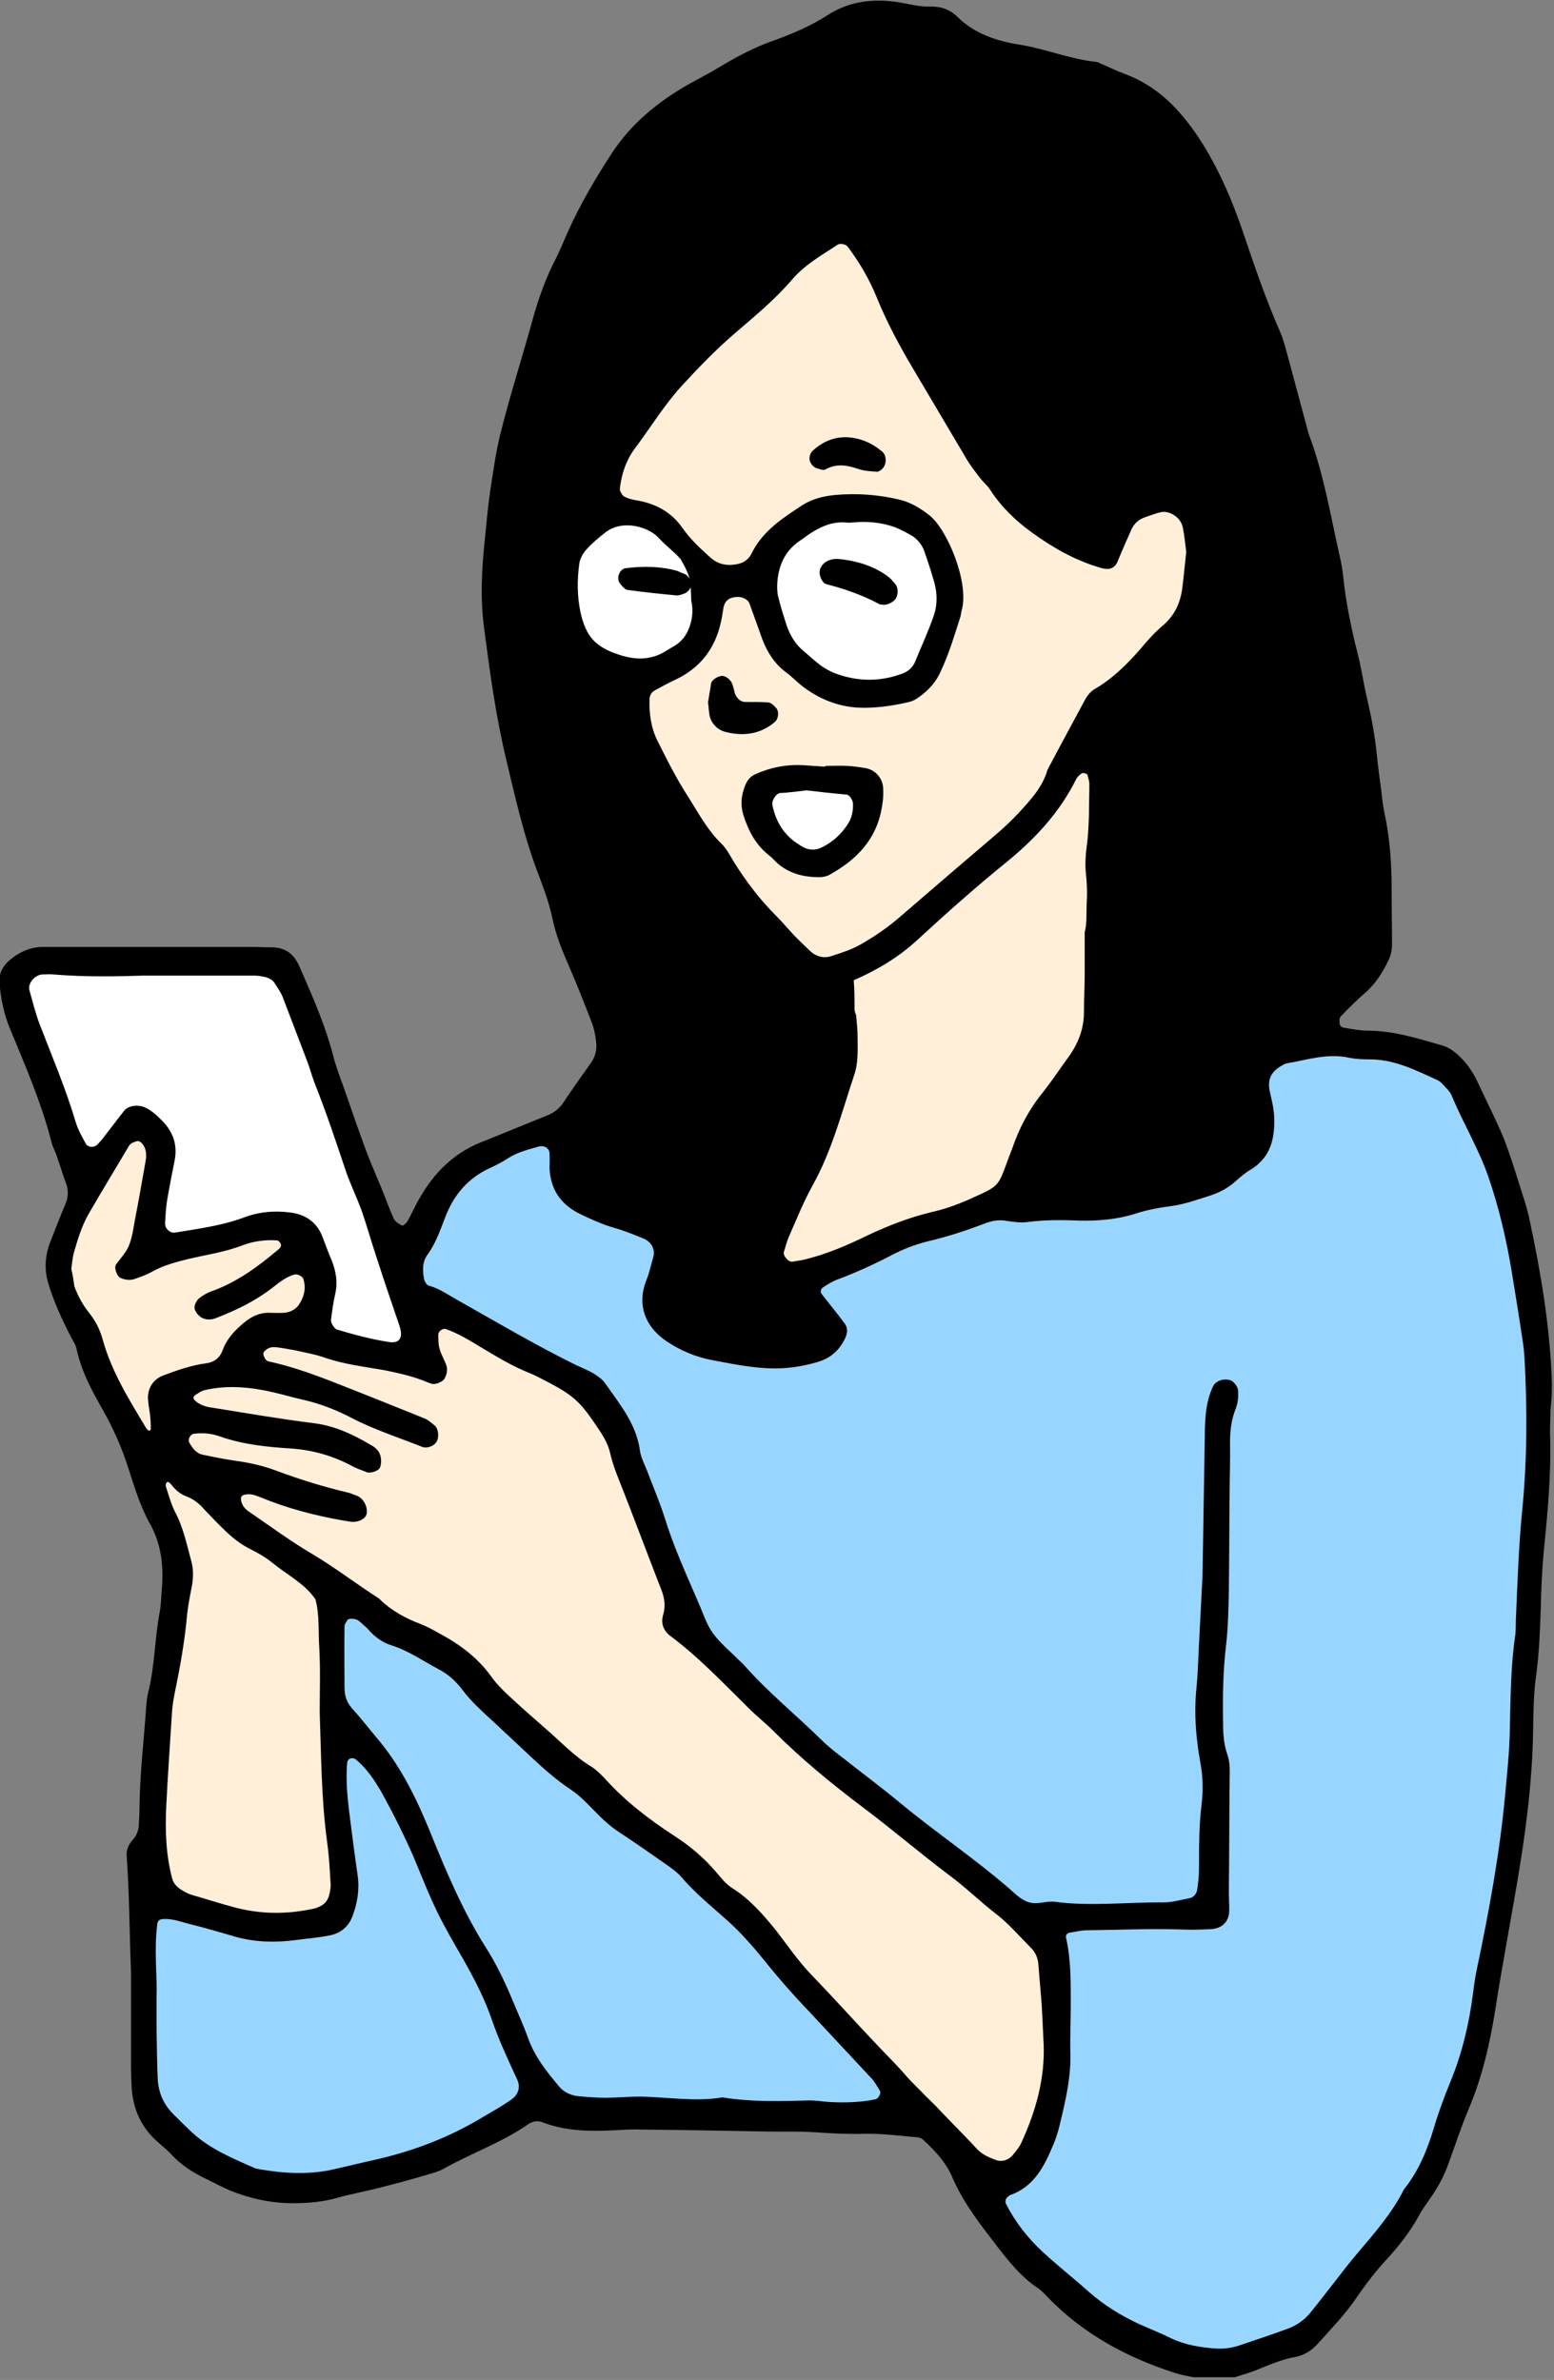 <?xml version="1.0" encoding="utf-8"?>
<!-- Generator: Adobe Illustrator 25.3.1, SVG Export Plug-In . SVG Version: 6.00 Build 0)  -->
<svg version="1.1" id="レイヤー_1" xmlns="http://www.w3.org/2000/svg" xmlns:xlink="http://www.w3.org/1999/xlink" x="0px"
	 y="0px" viewBox="0 0 401 614" style="enable-background:new 0 0 401 614;" xml:space="preserve">
<rect x="0" y="0" width="401" height="614" fill="#808080" stroke="none"/>
<style type="text/css">
	.st0{clip-path:url(#SVGID_2_);}
	.st1{clip-path:url(#SVGID_2_);fill:#FFEFD9;}
	.st2{clip-path:url(#SVGID_2_);fill:#99D6FF;}
	.st3{clip-path:url(#SVGID_2_);fill:#FFFFFF;}
</style>
<g>
	<defs>
		<rect id="SVGID_1_" width="400.5" height="613.3"/>
	</defs>
	<clipPath id="SVGID_2_">
		<use xlink:href="#SVGID_1_"  style="overflow:visible;"/>
	</clipPath>
	<path class="st0" d="M400.4,355c-0.6-13.4-2.8-26.7-5.6-39.8c-0.5-2.6-1.3-5.1-2.1-7.6c-1.5-4.7-2.9-9.4-4.7-14
		c-2-4.8-4.4-9.5-6.6-14.2c-1.1-2.4-2.5-4.6-4.4-6.5c-1.4-1.4-3-2.7-4.9-3.2c-6.3-1.8-12.5-3.8-19.2-3.8c-1.9,0-3.9-0.4-5.8-0.7
		c-0.8-0.1-1.3-0.4-1.4-1.1c-0.1-0.6-0.1-1.4,0.2-1.8c2-2.1,4.1-4.2,6.3-6.1c2.8-2.4,4.7-5.5,6.2-8.7c0.5-1.1,0.8-2.5,0.8-3.8
		c0-4.9-0.1-9.8-0.1-14.7c0-6.6-0.5-13.1-1.9-19.5c-0.4-1.9-0.6-3.9-0.8-5.8c-0.4-2.9-0.8-5.8-1.1-8.8c-0.5-5.2-1.5-10.3-2.7-15.4
		c-0.8-3.5-1.3-7.1-2.2-10.6c-1.7-6.7-3.1-13.4-3.8-20.2c-0.2-1.6-0.4-3.2-0.8-4.8c-2.4-10.5-4.1-21.2-7.9-31.4
		c-0.1-0.3-0.2-0.6-0.3-0.9c-1.7-6.3-3.4-12.7-5.1-19c-0.7-2.5-1.3-5.1-2.4-7.5c-3.4-7.8-6.2-15.9-8.9-23.9c-3-9-6.7-17.8-11.9-25.7
		c-4.8-7.2-10.6-13.3-19-16.4c-2.4-0.9-4.8-2.1-7.2-3.1c-6.9-0.7-13.3-3.4-20.1-4.5c-5.8-0.9-11.5-2.8-15.9-7.1
		c-2-2-4.4-2.8-7.1-2.7c-3,0.1-5.8-0.8-8.7-1.2c-6.3-0.9-12.4-0.1-17.9,3.5c-4.2,2.7-8.7,4.6-13.3,6.3c-5,1.7-9.6,4.1-14.1,6.8
		c-2.8,1.7-5.7,3.2-8.6,4.8c-7.8,4.5-14.6,10.1-19.5,17.6c-4.3,6.6-8.3,13.4-11.5,20.6c-0.9,2.1-1.8,4.2-2.8,6.3
		c-2.6,4.9-4.5,10.2-6,15.5c-2.7,9.8-5.8,19.5-8.3,29.3c-1.3,5-2,10.3-2.8,15.4c-0.6,4.2-1,8.5-1.4,12.7c-0.8,7.5-1.2,15-0.2,22.6
		c1.5,11.4,3,22.7,5.7,33.9c2.4,10.2,4.7,20.4,8.5,30.2c1.4,3.7,2.7,7.3,3.5,11.2c0.9,4.2,2.5,8.1,4.2,12c2.1,4.8,4,9.7,5.9,14.6
		c0.6,1.5,0.9,3.1,1.1,4.8c0.3,2-0.1,3.9-1.3,5.6c-2.5,3.5-4.9,6.9-7.3,10.5c-1,1.4-2.2,2.3-3.8,3c-5.8,2.3-11.5,4.7-17.3,7
		c-7,2.8-12,7.8-15.7,14.2c-1.2,2-2.1,4.1-3.2,6.1c-0.3,0.5-1.2,1.3-1.4,1.2c-0.8-0.4-1.8-1-2.2-1.8c-1.2-2.7-2.2-5.5-3.3-8.2
		c-1.5-3.6-3.1-7.2-4.4-10.9c-1.7-4.6-3.3-9.3-4.9-13.9c-1.1-3.1-2.3-6.1-3.1-9.3c-1.9-7.3-4.9-14.2-7.9-21.1
		c-0.3-0.6-0.5-1.2-0.8-1.8c-1.3-3-3.5-4.7-6.8-4.8c-2,0-3.9-0.1-5.9-0.1c-14.4,0-28.8,0-43.2,0c-3.3,0-6.5,0-9.8,0
		c-3.4-0.1-6.4,1.2-9,3.4c-1.9,1.6-2.9,3.7-2.6,6.1c0.3,3.9,1.1,7.7,2.6,11.4c4,9.7,8.2,19.3,10.8,29.5c0.3,1.3,1,2.4,1.4,3.7
		c0.8,2.2,1.4,4.4,2.2,6.5c0.8,1.9,0.8,3.8,0,5.7c-1.4,3.3-2.7,6.7-4,10c-1.3,3.5-1.5,7-0.4,10.6c1.4,4.7,3.5,9.2,5.7,13.5
		c0.6,1.2,1.4,2.3,1.6,3.5c1.2,5.5,3.8,10.4,6.6,15.3c2.8,4.9,5,9.9,6.7,15.2c1.6,5,3.1,10,5.7,14.6c2.8,5.1,3.4,10.5,3,16.2
		c-0.2,2-0.2,4-0.5,5.9c-1.4,7.1-1.3,14.4-3.1,21.4c-0.3,1.3-0.4,2.6-0.5,3.9c-0.6,8.5-1.6,17-1.7,25.5c0,1.6-0.1,3.3-0.2,4.9
		c-0.1,1.3-0.6,2.5-1.5,3.5c-1.1,1.2-1.8,2.7-1.6,4.4c0.7,9.8,0.7,19.6,1.1,29.4c0,8.2,0,16.4,0,24.6c0,2,0.1,3.9,0.2,5.9
		c0.4,5.5,2.6,10.1,6.7,13.7c1.2,1.1,2.5,2.1,3.6,3.3c2.5,2.7,5.5,4.6,8.8,6.2c2.1,1,4.1,2.1,6.2,3c5.2,2.1,10.6,3.3,16.2,3.3
		c3.9,0,7.8-0.3,11.6-1.4c3.5-1,7-1.6,10.5-2.5c4.8-1.2,9.5-2.5,14.2-3.9c0.9-0.3,1.9-0.6,2.7-1.1c7.1-4,14.9-6.7,21.7-11.4
		c1.1-0.8,2.5-1.1,3.7-0.6c6,2.3,12.1,2.4,18.4,2.1c2.3-0.1,4.6-0.3,6.9-0.2c10.8,0.1,21.6,0.3,32.4,0.5c4.2,0.1,8.5-0.1,12.7,0.2
		c4.2,0.3,8.5,0.5,12.7,0.4c4.6-0.1,9.1,0.5,13.7,0.9c0.6,0,1.3,0.4,1.7,0.8c2.9,2.7,5.6,5.6,7.2,9.2c3,7.1,7.7,12.9,12.3,18.9
		c2.8,3.6,5.7,7.1,9.6,9.8c1.1,0.7,2,1.6,2.9,2.6c9.1,9.4,20.2,15.4,32.5,19.4c2.8,0.9,5.7,1.3,8.6,1.8c2.3,0.4,4.6,0.2,6.8-0.5
		c2.2-0.7,4.4-1.3,6.5-2.2c3-1.2,6-2.5,9.3-3.1c2.3-0.4,4.3-1.6,5.9-3.4c3.5-3.9,7.2-7.7,10.1-12c2.4-3.5,5-6.9,7.9-10
		c3.1-3.4,5.9-7,8.1-11c0.9-1.7,2.1-3.3,3.2-4.9c1.9-2.7,3.4-5.6,4.5-8.7c1.7-4.6,3.2-9.3,5.1-13.8c3.5-8.2,5.5-16.8,6.9-25.5
		c1.9-12.3,4.3-24.5,6.3-36.8c1.9-11.7,3.3-23.3,3.5-35.1c0.1-4.9,0.1-9.9,0.8-14.7c0.8-5.9,1-11.7,1.2-17.6
		c0.1-4.6,0.3-9.2,0.7-13.7c1-10.1,2-20.2,1.7-30.4c-0.1-2.3,0.1-4.6,0.1-6.9C400.5,360.2,400.5,357.6,400.4,355"/>
	<path class="st1" d="M261.2,296.3c-0.2,0.6-0.5,1.2-0.7,1.8c-3.2,8.6-2.3,7.6-10.8,11.5c-3,1.3-6.1,2.4-9.3,3.1
		c-5.8,1.4-11.2,3.5-16.5,6c-5.3,2.6-10.7,4.9-16.5,6.3c-0.9,0.2-1.9,0.3-2.9,0.5c-1,0.2-2.6-1.6-2.2-2.6c0.4-1.2,0.7-2.5,1.2-3.7
		c2-4.5,3.8-9.1,6.2-13.4c5-9,7.5-18.8,10.7-28.4c1.1-3.1,0.9-6.5,0.9-9.7c0-2-0.2-3.9-0.4-5.9c-0.3-0.5-0.4-1.1-0.4-1.7
		c0-2.4,0-4.8-0.2-7.2c5.9-2.6,11.4-5.8,16.3-10.3c7.5-6.9,15-13.6,22.9-20c7.4-6,13.9-12.9,18.2-21.6c0.3-0.6,0.8-1,1.3-1.4
		c0.2-0.2,0.6-0.2,0.9-0.1c0.3,0.1,0.7,0.2,0.7,0.4c0.2,0.8,0.5,1.6,0.5,2.4c0,2.7-0.1,5.3-0.1,8c-0.1,2.7-0.2,5.4-0.6,8.2
		c-0.3,2.2-0.4,4.6-0.2,6.8c0.2,1.7,0.3,3.5,0.3,5.2c0,1.1-0.1,2.1-0.1,3.2c-0.1,2,0.1,4.7-0.5,6.8c0,3.6,0,7.3,0,10.9
		c0,3.3-0.2,6.5-0.2,9.8c0,4.4-1.6,8.3-4.2,11.8c-2.1,2.9-4.1,5.9-6.3,8.7C265.6,286.1,263,291,261.2,296.3"/>
	<path class="st0" d="M336.1,260.4c-4.2,3.6-8.4,7.2-13.4,9.8c-1.1,0.6-2.1,1.6-3,2.5c-1.4,1.5-2.2,3.2-1.7,5.4
		c0.8,3.2,1.6,6.4,2.3,9.6c0.5,2.4-0.2,4.6-1.7,6.4c-3,3.6-6.7,6.2-11.1,7.8c-2.5,0.9-5,1.7-7.5,2.2c-4.2,0.8-8.4,1.5-12.5,2.3
		c-5.8,1.1-11.7,0.8-17.6,0c-0.9-0.1-2.4-1.9-2.3-2.8c0-0.7,0-1.3,0.1-1.9c1-5.2,3.1-10,6.3-14.2c2.2-2.9,4.1-5.9,6.7-8.4
		c3.6-3.5,5.5-8.1,6.1-13.1c0.3-2.9,0.4-5.9,0.5-8.8c0.1-7.5,0.2-15.1,0.3-22.6c0.2-9.5,0.4-19,0.7-28.5c0-1.2,0.2-2.5,0.3-3.7
		c-0.1-0.1-0.1-0.1-0.2-0.2c0.2-3.4,0.3-6.9,0.5-10.3c0.1-2.3,0.5-4.6,0.9-6.8c0.3-1.6,1-3.1,2.1-4.4c0.6-0.7,1.3-1.5,1.9-2.2
		c4.2-4.6,8.4-9.1,12.7-13.7c2.3-2.4,3.7-5.2,4.6-8.5c1-3.9,1.1-7.8,1.6-11.6c0.7-4.4-0.3-8.5-1.4-12.6c-1.1-4.1-5.3-7.2-9.7-6.8
		c-6.6,0.6-13.1,1.8-16.2,8.9c-0.3,0.6-0.7,1.1-1.1,1.6c-1,1.5-2.7,2.2-4.2,1.6c-1.8-0.7-3.7-1.3-5.3-2.4c-3.2-2.2-6.4-4.6-9.4-7.1
		c-1.5-1.2-2.9-2.7-3.9-4.3c-2.3-3.6-5.5-6.5-7.6-10.2c-2.3-4-5-7.7-7.4-11.6c-2.2-3.6-4-7.5-6.3-11.1c-3.4-5.6-6.3-11.5-8.8-17.5
		c-2-4.8-4.6-9.4-7.1-14c-0.6-1.1-1.4-2.2-2.2-3.2c-1.2-1.6-3.5-2.2-5.3-1.3c-5,2.5-9.2,6.2-13.5,9.7c-0.5,0.4-1,0.9-1.3,1.4
		c-4.2,5.9-10,10.3-15.5,14.9c-8.5,7.2-16.3,15.1-22.7,24.3c-0.9,1.3-1.8,2.7-3,3.9c-2.3,2.4-3.9,5.3-4.8,8.5
		c-1.2,4.4-3.8,8.4-4.5,13c-0.1,0.9-0.9,1.8-1.5,2.5c-0.9,1-1.8,1.9-2.9,2.7c-2.6,2.1-4.2,4.9-5.1,8.2c-0.7,2.6-1,5.1-0.8,8.4
		c-0.4,4.1,1.4,8.3,2.7,12.7c1,3.7,3.3,6.3,6.5,8.2c2.2,1.3,4.6,2.6,6.8,3.9c1.1,0.7,1.9,1.8,2.2,3.1c0.5,2.2,0.9,4.5,1.2,6.8
		c0.4,3.6,1.4,7.1,3.2,10.3c3.3,6,6.5,12.1,10.7,17.6c5,6.5,9.5,13.3,14.3,19.9c0.9,1.3,2,2.6,3.1,3.8c3.6,3.8,7.1,7.7,10.8,11.4
		c1.4,1.4,2.8,2.7,4.4,3.9c1.5,1.1,3.2,1.6,5,1.6c0,0.2,0.1,0.3,0.1,0.5c0.2,1,0.5,2,0.7,3.1c0.4,0.6,0.7,1.2,0.8,1.9
		c1.6,6.2,1.5,12.3-0.6,18.4c-4.2,12.1-8.8,24-15.3,35c-2.4,4.1-3.3,8.5-3.7,13.1c-0.1,1.3,0.4,2.6,1.4,3.6c1.2,1.1,2.4,2.2,3.7,3.2
		c2.8,2.3,5.6,4.5,8.3,6.9c2,1.8,1.4,3.3-1.2,4.3c-0.9,0.4-1.9,0.7-2.8,0.8c-1.6,0.2-3.3,0.3-4.9,0.2c-6.2-0.5-12.3-1.6-18.1-4
		c-1.5-0.6-2.8-1.6-4.1-2.6c-2-1.5-2.6-3.8-2.3-6.1c0.1-1.3,0.5-2.6,1-3.8c0.9-2.5,1.9-4.9,2.9-7.3c1-2.7,0.1-5.2-2.6-6.5
		c-2.3-1.2-4.7-2.2-7.1-3.3c-3.9-1.7-7.9-3.3-11.8-4.9c-0.9-0.4-1.9-0.7-2.7-1.2c-2.1-1.3-3.4-3-3.5-5.6c-0.2-7.1,1.8-13.6,6.2-19.2
		c1.2-1.6,2.6-2.9,3.7-4.5c2.2-3.1,3-6.6,1.7-10.3c-1.8-4.9-3.5-9.9-5.8-14.6c-2.8-6-4.9-12.1-7-18.3c-0.6-1.9-1.1-3.8-1.8-5.6
		c-3.5-10.2-6.3-20.6-8.8-31.1c-1.5-6.1-2.1-12.2-3.4-18.3c-1.7-8-2.2-16.2-3-24.4c-0.2-2.3-0.3-4.6-0.1-6.9
		c0.8-8.5,1.7-16.9,2.5-25.4c0.5-4.9,1.7-9.7,3-14.4c2.4-8.5,5-16.9,7.6-25.4c1.1-3.8,2.5-7.4,4.4-10.9c1.3-2.3,2.2-4.7,3.4-7.1
		c1.3-2.6,2.7-5.2,4.1-7.8c1.4-2.6,2.9-5.1,4.4-7.6c1.6-2.5,3.2-4.9,4.9-7.3c4-5.8,9.9-9.4,15.6-13.3c0.5-0.4,1.2-0.5,1.7-0.9
		c8-5.3,16.7-9,25.4-12.8c2.4-1,5.1-1.8,7.1-3.3c4-3,8.5-3.1,13-3.5c1-0.1,2,0.1,2.9,0.2c7.5,0.7,7.7,0.7,13.5,4.9
		c0.8,0.6,1.6,1.2,2.3,1.8c1.8,1.5,3.9,2.5,6.2,2.8c8.1,1.3,15.8,4.3,23.9,5.3c1.9,0.3,3.8,1,5.6,1.7c1.2,0.4,2.3,1.2,3.5,1.7
		c7.4,2.8,12.5,8.2,16.8,14.5c4.5,6.6,6.4,10.4,10,20.2c3.6,9.8,7.1,19.7,10.6,29.6c1.2,3.4,2.2,6.9,2.8,10.4
		c0.4,2.3,0.9,4.5,1.6,6.7c2,6.6,4.1,13.1,6.1,19.7c0.8,2.5,1.4,5,1.9,7.6c1.3,6.8,2.4,13.5,3.6,20.3c0.4,2.3,0.9,4.5,1.4,6.7
		c1.4,6,3,12.1,4.4,18.1c2.1,9.5,3.3,17.8,4.3,29.1c0.1,1.3,0.2,2.6,0.5,3.9c1.4,6.1,1.6,12.3,1.2,19.1c0,2.1-0.1,4.7,0,7.4
		c0.1,3.5-1.2,6.4-3.4,8.9C345,252.7,340.5,256.5,336.1,260.4"/>
	<path class="st2" d="M310.3,406.5c-0.3,5.9-0.6,11.8-0.9,17.6c-0.2,3.9-0.3,7.9-0.7,11.8c-0.6,6.2-0.1,12.4,1,18.6
		c0.7,3.6,0.8,7.1,0.4,10.7c-0.7,5.5-0.7,11.1-0.7,16.7c0,2-0.2,3.9-0.5,5.8c-0.2,0.9-0.9,1.8-1.9,2c-2.2,0.4-4.5,1.1-6.7,1.1
		c-9.5-0.1-19,1.1-28.4-0.2c-0.3,0-0.7,0-1,0c-1.6,0.1-3.3,0.6-4.8,0.3c-2.3-0.4-4-2.2-5.7-3.7c-8.9-7.7-18.7-14.3-27.8-21.8
		c-4.8-4-9.8-7.7-14.6-11.5c-2.1-1.6-4.2-3.2-6-5c-6.5-6.4-13.7-12.2-19.8-19.1c-0.4-0.5-0.9-0.9-1.4-1.4c-2.3-2.3-4.9-4.4-6.8-7
		c-1.7-2.3-2.6-5.3-3.8-8c-3.1-7.2-6.4-14.4-8.7-21.9c-1.3-4.1-3-8-4.5-12c-0.7-1.8-1.7-3.6-1.9-5.5c-1-6.8-5.3-11.9-9-17.2
		c-0.7-1-1.9-1.8-3-2.5c-1.4-0.8-2.9-1.4-4.4-2.1c-10.6-5.2-20.7-11.2-31-17c-2.3-1.3-4.4-2.8-7-3.5c-0.5-0.1-1-0.9-1.2-1.4
		c-0.5-2.3-0.6-4.7,0.8-6.6c2.2-3,3.3-6.4,4.6-9.7c2.2-5.8,5.9-10.1,11.6-12.7c1.5-0.7,2.9-1.4,4.3-2.3c2.5-1.7,5.4-2.4,8.2-3.2
		c1.4-0.4,2.8,0.4,2.8,1.8c0.1,1.3,0,2.6,0,3.9c0.3,5.4,2.9,9.2,7.7,11.6c2.9,1.4,5.9,2.8,9.1,3.7c2.5,0.7,4.9,1.7,7.4,2.7
		c2,0.8,3.1,2.7,2.6,4.7c-0.4,1.6-0.9,3.2-1.3,4.7c-0.3,0.9-0.7,1.8-1,2.8c-1.8,6.2,1,11.2,5.8,14.4c3.6,2.4,7.5,4,11.7,4.8
		c4.8,0.9,9.6,1.9,14.5,2.1c4.3,0.2,8.5-0.4,12.6-1.6c3.4-1,5.7-3,7.2-6.2c0.6-1.3,0.7-2.6-0.1-3.7c-1.9-2.6-4-5.1-6-7.7
		c-0.4-0.5-0.2-1.3,0.4-1.7c1.1-0.7,2.2-1.4,3.4-1.9c4.9-1.8,9.7-4,14.3-6.4c2.9-1.5,5.9-2.7,9.1-3.5c5.1-1.2,10.1-2.8,15-4.7
		c1.9-0.7,3.7-1,5.7-0.6c1.6,0.2,3.3,0.5,4.9,0.3c4.6-0.6,9.1-0.6,13.7-0.4c4.9,0.1,9.8-0.3,14.5-1.8c3.1-1,6.4-1.6,9.6-2
		c3.3-0.5,6.3-1.6,9.5-2.6c2.5-0.8,4.8-2,6.8-3.8c1.2-1.1,2.5-2.2,3.9-3c5.2-3.2,6.2-8.2,6-13.6c-0.1-2.3-0.7-4.5-1.2-6.8
		c-0.7-3.8,1.3-5.5,4.1-6.9c5.4-0.9,10.8-2.8,16.5-1.5c1.6,0.3,3.3,0.4,4.9,0.4c6.5-0.1,12,2.7,17.7,5.3c0.9,0.4,1.6,1.2,2.2,1.9
		c0.7,0.7,1.4,1.5,1.7,2.4c2.9,6.9,6.8,13.4,9.3,20.5c2.8,8.1,4.7,16.3,6.1,24.7c1,6.1,2,12.3,2.9,18.4c0.2,1.3,0.3,2.6,0.4,3.9
		c0.7,13.1,0.7,26.2-0.6,39.2c-0.9,9.1-1.2,18.3-1.6,27.4c-0.1,1.6,0,3.3-0.2,4.9c-1.2,8.1-1.2,16.3-1.4,24.5
		c-0.1,5.6-0.7,11.1-1.2,16.6c-1.4,15-4.1,29.8-7.2,44.5c-0.5,2.2-0.8,4.5-1.1,6.8c-1,7.8-2.8,15.4-5.8,22.7
		c-1.6,3.9-3.1,7.9-4.3,12c-1.7,5.6-3.9,11.1-7.7,15.8c-3.1,6.2-7.7,11.4-12.1,16.6c-1.9,2.2-3.7,4.6-5.5,6.9
		c-2.2,2.8-4.4,5.7-6.7,8.5c-1.5,1.8-3.4,3.1-5.5,3.9c-4.3,1.6-8.6,3-13,4.5c-1.9,0.6-3.8,0.8-5.8,0.7c-3.9-0.3-7.8-0.9-11.4-2.6
		c-2.6-1.3-5.4-2.4-8.1-3.6c-4.8-2.2-9.2-4.9-13.2-8.4c-3.9-3.5-8-6.7-11.9-10.3c-3.9-3.6-7.1-7.7-9.5-12.4
		c-0.3-0.7-0.1-1.3,0.3-1.7c0.2-0.2,0.5-0.5,0.8-0.6c6.2-2.2,8.8-7.5,11.1-13c0.9-2.1,1.5-4.3,2-6.6c1.4-5.7,2.6-11.5,2.4-17.4
		c-0.1-3.9,0.1-7.9,0.1-11.8c0-5.9,0.1-11.8-1.2-17.5c-0.2-0.8,0.3-1.3,1-1.4c1.3-0.2,2.5-0.5,3.8-0.6c8.5-0.1,17-0.5,25.5-0.2
		c2.3,0.1,4.6,0,6.9-0.1c3.1-0.1,4.9-2,4.9-4.9c0-1.6-0.1-3.3-0.1-4.9c0.1-9.5,0.1-19,0.2-28.5c0-2.3,0.2-4.6-0.6-6.8
		c-1-2.8-1.1-5.8-1.1-8.7c-0.1-6.5,0-13.1,0.8-19.6c0.5-4.5,0.6-9.1,0.7-13.7c0.1-8.5,0.1-17,0.2-25.5c0-4.3,0.2-8.5,0.1-12.8
		c0-3,0.3-5.9,1.4-8.7c0.6-1.5,0.8-3.1,0.7-4.8c-0.1-1.1-1.2-2.6-2.3-2.8c-1.8-0.4-3.6,0.4-4.2,1.7c-1,2.1-1.5,4.3-1.8,6.6
		c-0.2,2-0.3,3.9-0.3,5.9c-0.2,12.1-0.4,24.2-0.6,36.3C310.2,406.5,310.3,406.5,310.3,406.5"/>
	<path class="st1" d="M269.1,523.2c0.1,1.3,0.1,2.6,0.2,3.9c0.4,9.1-2,17.5-5.7,25.6c-0.5,1.2-1.4,2.2-2.2,3.2
		c-1.1,1.4-2.8,1.9-4.3,1.4c-1.9-0.7-3.6-1.4-5-2.9c-2.4-2.6-5-5.2-7.5-7.8c-1.8-1.9-3.6-3.8-5.5-5.6c-2-2.1-4.2-4.1-6.1-6.4
		c-2.4-2.7-5-5.2-7.4-7.8c-5.4-5.7-10.6-11.5-16.1-17.2c-3.4-3.5-6.2-7.6-9.2-11.5c-3.3-4.1-6.7-8-11.2-10.9c-1.7-1-2.9-2.6-4.2-4.1
		c-3.2-3.8-6.9-6.9-11.1-9.6c-6.3-4.1-12.3-8.7-17.4-14.3c-1.1-1.2-2.3-2.4-3.6-3.3c-4.6-2.7-8.1-6.6-12.1-10
		c-3.2-2.8-6.4-5.6-9.5-8.5c-1.7-1.6-3.3-3.2-4.6-5.1c-3.6-4.9-8.3-8.3-13.6-11.1c-1.4-0.8-2.9-1.6-4.4-2.2c-4-1.5-7.7-3.5-10.8-6.6
		c-5.8-3.7-11.2-7.9-17.1-11.4c-5.6-3.3-10.9-7.2-16.3-10.9c-1.1-0.7-2-1.7-2.2-3.1c-0.1-0.8,0.1-1.2,1-1.4c1.3-0.3,2.6,0.1,3.8,0.6
		c7,2.9,14.2,4.8,21.7,6.1c0.6,0.1,1.3,0.2,1.9,0.3c1.8,0.2,3.7-0.7,4-2c0.4-1.7-0.8-4.1-2.5-4.7c-0.6-0.2-1.2-0.5-1.8-0.7
		c-6.4-1.5-12.6-3.4-18.8-5.7c-3.4-1.3-6.9-2.1-10.5-2.6c-2.9-0.4-5.8-1-8.7-1.6c-1.8-0.4-2.7-1.8-3.5-3.2c-0.4-0.8,0.4-2.1,1.2-2.2
		c2.3-0.3,4.6-0.1,6.8,0.7c6,2.1,12.1,2.7,18.3,3.1c5.7,0.4,10.9,1.9,15.9,4.6c1.1,0.6,2.4,1,3.6,1.5c0.9,0.4,3.2-0.3,3.5-1.3
		c0.3-0.9,0.3-1.9,0.1-2.8c-0.3-1.3-1.3-2.3-2.5-2.9c-4.5-2.7-9.2-4.9-14.5-5.6c-8.8-1.1-17.5-2.6-26.2-4c-1.6-0.2-3.2-0.6-4.5-1.7
		c-0.7-0.6-0.8-1.1-0.1-1.6c0.8-0.5,1.6-1.1,2.6-1.3c4.9-1.1,9.8-0.9,14.6,0c3.5,0.6,7,1.7,10.5,2.5c4.5,1,8.8,2.7,12.8,4.8
		c5.8,3,12.1,5,18.1,7.4c1.1,0.4,2.7-0.1,3.5-1.1c0.9-1.2,0.7-3.6-0.4-4.5c-0.8-0.6-1.5-1.3-2.4-1.7c-8.2-3.3-16.4-6.6-24.6-9.8
		c-5.2-2-10.4-3.8-15.9-5c-0.7-0.1-1.6-1.9-1.1-2.4c0.4-0.5,0.9-0.9,1.5-1.1c0.6-0.2,1.3-0.2,1.9-0.1c1.6,0.2,3.2,0.5,4.8,0.8
		c2.6,0.6,5.1,1,7.6,1.9c5,1.7,10.2,2.3,15.3,3.2c3.9,0.8,7.6,1.6,11.3,3.2c0.3,0.1,0.6,0.2,0.9,0.3c0.9,0.3,3-0.5,3.4-1.5
		c0.4-0.8,0.7-1.9,0.5-2.8c-0.4-1.6-1.4-3-1.8-4.5c-0.4-1.2-0.4-2.6-0.4-3.9c0-0.9,1.2-1.7,2-1.4c3.1,1.1,5.9,2.8,8.7,4.5
		c4.2,2.5,8.4,5.1,13,6.9c1.2,0.5,2.4,1.1,3.5,1.7c7.8,4,9.4,5.5,14.3,12.9c1.3,1.9,2.4,3.9,2.9,6.2c0.8,3.5,2.3,6.8,3.6,10.2
		c3.2,8.2,6.3,16.5,9.5,24.7c0.9,2.2,1.2,4.4,0.5,6.7c-0.6,2.1,0.1,4,1.8,5.3c7.4,5.5,13.7,12.2,20.2,18.6c2.1,2.1,4.4,3.9,6.5,6
		c7.2,7.2,15,13.6,23.1,19.7c7.6,5.7,14.8,11.9,22.4,17.6c4.2,3.1,7.9,6.8,12.1,10c3.3,2.6,6.1,5.9,9.1,8.9c0.9,1,1.4,2.2,1.6,3.5
		c0.3,3.6,0.6,7.2,0.9,10.8c0.1,2,0.2,3.9,0.3,5.9C269,523.2,269.1,523.2,269.1,523.2"/>
	<path class="st2" d="M186.4,541.1c-7,1.2-14.2-0.1-21.4-0.2c-2.9,0-5.9,0.3-8.8,0.3c-2.3,0-4.6-0.2-6.9-0.4c-2-0.2-3.8-1-5.1-2.6
		c-3.2-3.8-6.2-7.6-7.9-12.3c-1.2-3.4-2.7-6.6-4.1-10c-1.9-4.5-4-9-6.6-13.1c-6.2-9.7-10.6-20.3-14.9-30.9
		c-3.5-8.5-7.6-16.7-13.6-23.7c-2.1-2.5-4.1-5.1-6.3-7.5c-1.4-1.6-1.9-3.3-1.9-5.4c0-5.2-0.1-10.5,0-15.7c0-0.6,0.5-1.2,0.8-1.7
		c0.3-0.5,2.2-0.3,2.8,0.2c0.5,0.4,1,0.8,1.5,1.3c0.5,0.4,1,0.9,1.4,1.4c1.6,1.7,3.4,3,5.7,3.7c4.4,1.4,8.2,4.1,12.2,6.2
		c2.3,1.2,4.3,3,5.9,5.1c2.6,3.5,5.8,6.2,8.9,9.1c3.1,2.9,6.2,5.8,9.3,8.7c3.1,2.9,6.3,5.7,9.9,8.1c2.7,1.8,4.9,4.3,7.2,6.6
		c1.6,1.6,3.3,3.1,5.3,4.4c4.1,2.7,8.1,5.5,12.1,8.3c1.3,0.9,2.7,1.9,3.8,3.1c3.8,4.5,8.5,8.2,12.8,12.1c3.1,2.9,5.9,6.1,8.6,9.4
		c3.9,4.9,8,9.5,12.3,14c5.1,5.5,10.3,11,15.4,16.5c0.9,0.9,1.5,2.1,2.2,3.2c0.5,0.7-0.3,2.1-1.1,2.3c-3.9,0.8-7.8,0.9-11.7,0.7
		c-2-0.1-3.9-0.5-5.9-0.4C201,542.1,193.8,542.3,186.4,541.1"/>
	<path class="st2" d="M40.4,515.1c0.2-5.1-0.7-12,0.2-18.8c0.1-0.8,0.6-1.1,1.3-1.2c2.3-0.2,4.5,0.6,6.7,1.2c4.1,1,8.2,2.2,12.3,3.4
		c5.1,1.4,10.3,1.5,15.5,0.8c2.9-0.4,5.9-0.6,8.7-1.2c2.7-0.5,4.8-2.2,5.8-4.8c1.3-3.4,1.9-6.9,1.4-10.6c-0.8-5.5-1.5-11-2.2-16.5
		c-0.5-4.2-0.9-8.4-0.5-12.7c0.1-0.7,0.6-1.1,1.3-1.1c0.3,0,0.7,0.1,0.9,0.3c2.8,2.3,4.8,5.3,6.6,8.4c3,5.4,5.8,11,8.3,16.7
		c2,4.8,3.9,9.7,6.2,14.4c2,4.1,4.3,8,6.6,12c2.9,5.1,5.6,10.3,7.5,15.9c1.8,5.2,4.2,10.3,6.5,15.3c1,2.2-0.1,4.1-1.6,5.1
		c-2.4,1.7-5,3.1-7.5,4.6c-8.8,5.3-18.2,8.8-28.1,11c-3.2,0.7-6.4,1.5-9.5,2.2c-6.5,1.6-13,1.3-19.5,0.2c-0.6-0.1-1.3-0.2-1.9-0.5
		c-5.7-2.5-11.4-4.9-16-9.2c-1.7-1.6-3.3-3.2-4.9-4.8c-2.4-2.5-3.6-5.4-3.8-8.8c-0.2-4.2-0.2-8.5-0.3-12.8
		C40.4,521.4,40.4,519.2,40.4,515.1"/>
	<path class="st3" d="M36.9,251.7c11.1,0,20,0,28.8,0c1,0,2,0.2,2.9,0.4c0.9,0.3,1.8,0.7,2.3,1.6c0.7,1.1,1.5,2.2,2,3.4
		c2.1,5.5,4.2,11,6.3,16.5c0.7,1.8,1.2,3.7,1.9,5.6c2.9,7.3,5.4,14.7,7.9,22.2c1.2,3.7,3,7.3,4.3,10.9c1.5,4.3,2.7,8.7,4.2,13.1
		c1.8,5.6,3.7,11.1,5.6,16.7c1,3.1,0,4.6-2.9,4.1c-4.5-0.7-8.9-1.9-13.3-3.2c-0.6-0.2-1.6-1.8-1.5-2.4c0.3-2.3,0.6-4.6,1.1-6.8
		c0.7-3,0.2-5.8-0.9-8.6c-0.9-2.1-1.7-4.3-2.5-6.4c-1.5-3.7-4.6-5.6-8.3-6c-3.9-0.5-7.8-0.2-11.6,1.2c-5.8,2.2-12,3-18.1,4
		c-1.2,0.2-2.6-1.1-2.5-2.4c0.1-1.9,0.2-3.9,0.5-5.8c0.6-3.5,1.3-7.1,2-10.6c0.7-3.8-0.4-7.1-3.1-9.9c-1.4-1.4-2.8-2.8-4.6-3.6
		c-1.8-0.8-4.3-0.5-5.4,0.9c-1.8,2.3-3.6,4.7-5.4,7c-0.4,0.5-0.8,1-1.3,1.5c-0.9,1.1-2.6,1-3.2-0.1c-0.9-1.7-1.9-3.4-2.5-5.3
		c-2.6-8.8-6.2-17.2-9.5-25.8c-1-2.7-1.7-5.6-2.5-8.4c-0.5-1.8,1.4-4,3.3-4.1c1,0,2-0.1,2.9,0C22.2,252.1,30.7,251.9,36.9,251.7"/>
	<path class="st1" d="M82.5,441.9c0.4,11.1,0.4,22.2,1.9,33.2c0.5,3.6,0.7,7.2,0.9,10.7c0.1,1-0.1,2-0.3,2.9c-0.3,1.3-1,2.4-2.2,3
		c-0.6,0.3-1.2,0.6-1.8,0.7c-6.8,1.5-13.6,1.5-20.4-0.3c-3.8-1-7.5-2.2-11.3-3.3c-0.9-0.3-1.8-0.8-2.6-1.3c-1.1-0.7-2-1.7-2.3-3
		c-1.6-6.1-1.8-12.3-1.5-18.5c0.4-8.2,1-16.3,1.5-24.5c0.1-1.6,0.4-3.2,0.7-4.8c1.4-6.7,2.6-13.5,3.2-20.3c0.3-2.6,0.8-5.1,1.3-7.7
		c0.3-2,0.3-3.9-0.2-5.8c-1.2-4.4-2.1-8.9-4.3-13c-1-2-1.6-4.3-2.3-6.4c-0.1-0.3,0-0.7,0.1-0.9c0.3-0.5,0.7-0.3,1.3,0.4
		c1,1.3,2.2,2.4,3.8,3c1.9,0.7,3.4,1.9,4.7,3.4c1.8,1.9,3.6,3.8,5.5,5.6c1.9,1.8,3.9,3.4,6.3,4.6c2,1,4.1,2.2,5.8,3.6
		c3.8,3.1,8.3,5.3,11.1,9.4c1.1,4.2,0.7,8.4,1,12.7C82.7,430.8,82.5,436.3,82.5,441.9"/>
	<path class="st1" d="M18.4,327.4c0.2-1.4,0.3-2.8,0.6-4c1-3.5,2-6.9,3.8-10.1c3.4-5.9,7-11.8,10.5-17.7c0.2-0.3,0.4-0.5,0.7-0.7
		c0.6-0.2,1.2-0.6,1.7-0.5c0.6,0.1,1.1,0.7,1.4,1.2c0.7,1.2,0.7,2.5,0.5,3.8c-0.9,5.1-1.8,10.3-2.8,15.4c-0.4,2.2-0.7,4.6-1.6,6.7
		c-0.7,1.7-2.2,3.2-3.3,4.8c-0.5,0.8,0.3,3,1.2,3.4c1.2,0.5,2.6,0.7,3.8,0.2c1.5-0.5,3.1-1.1,4.5-1.9c2.9-1.6,6-2.4,9.2-3.2
		c4.7-1.1,9.6-1.8,14.2-3.6c2.7-1,5.7-1.4,8.6-1.2c0.3,0,0.6,0.2,0.8,0.5c0.5,0.6,0.4,1.2-0.2,1.7c-5.3,4.5-10.7,8.5-17.3,10.9
		c-1.2,0.4-2.4,1.1-3.4,1.9c-0.6,0.6-1.2,1.7-1.1,2.5c0.1,0.8,0.9,1.8,1.6,2.3c1.1,0.7,2.5,0.8,3.8,0.3c5.2-2,10.2-4.4,14.6-7.8
		c1.8-1.4,3.6-2.9,5.8-3.5c0.8-0.2,2.1,0.5,2.3,1.2c0.7,2.4,0.2,4.5-1.1,6.5c-0.8,1.2-1.9,1.8-3.2,2.1c-1.3,0.2-2.6,0.1-3.9,0.1
		c-2.8-0.2-5.1,0.8-7.2,2.6c-2.3,1.9-4.3,4-5.4,6.9c-0.7,2-2.1,3.2-4.2,3.5c-3.9,0.5-7.6,1.8-11.3,3.2c-2.5,1-4,3.3-3.8,6.2
		c0.1,1.6,0.5,3.2,0.6,4.8c0.1,1,0.1,1.9,0.1,2.9c0,0.1-0.4,0.4-0.5,0.3c-0.3-0.2-0.5-0.4-0.7-0.7c-4.4-7.3-8.9-14.5-11.2-22.8
		c-0.7-2.6-1.9-4.9-3.5-6.9c-1.7-2.1-2.9-4.4-3.8-6.8C19,330.6,18.8,328.9,18.4,327.4"/>
	<path class="st3" d="M219.9,134.8c4-0.4,7.6,0,11,1.2c1.5,0.6,3,1.4,4.4,2.2c1.4,0.9,2.5,2.2,3.1,3.7c1,2.8,1.9,5.6,2.7,8.4
		c0.8,2.9,0.8,5.9-0.2,8.7c-1.4,4-3.2,7.9-4.8,11.8c-0.7,1.6-2,2.6-3.6,3.1c-5.8,2.1-11.6,1.9-17.3-0.3c-1.2-0.5-2.4-1.2-3.4-1.9
		c-1.6-1.2-3-2.5-4.5-3.8c-2.1-1.7-3.4-4-4.3-6.5c-0.8-2.5-1.6-5-2.2-7.5c-0.3-1.2-0.3-2.6-0.2-3.9c0.4-4.5,2.2-8.2,6.1-10.7
		c0.8-0.5,1.6-1.2,2.4-1.7c2.8-1.8,5.8-3.1,9.2-2.8C218.9,134.9,219.6,134.8,219.9,134.8"/>
	<path class="st3" d="M178.4,155.1c0.5,2.3,0.3,4.5-0.5,6.7c-0.7,1.9-1.8,3.5-3.5,4.6c-0.8,0.5-1.7,1-2.5,1.5c-3.9,2.5-8,2.4-12.2,1
		c-6.1-2-8.5-4.7-9.9-10.9c-0.9-4.2-0.9-8.4-0.3-12.7c0.2-1.2,0.9-2.5,1.7-3.4c1.5-1.7,3.3-3.2,5.1-4.6c4.5-3.4,11-1.3,13.5,1.3
		c2.2,2.4,3.6,3.2,5.8,5.6c0.2,0.3,2,3.4,2.4,5.3C178.4,151.9,178.3,154.7,178.4,155.1"/>
	<path class="st0" d="M216.2,144.2c3.5,0.3,8.6,1.3,12.9,4.5c0.8,0.6,1.4,1.3,2,2.1c0.7,0.8,0.7,2.7,0,3.7c-0.7,1-2.4,1.7-3.4,1.5
		c-0.3-0.1-0.7,0-0.9-0.2c-4.3-2.3-8.9-3.9-13.6-5.1c-0.9-0.2-1.8-2-1.7-3.2C211.6,145.9,213.2,144.1,216.2,144.2"/>
	<path class="st1" d="M305.2,136c-0.5-2.5-3.5-4.5-5.9-3.8c-1.3,0.3-2.5,0.8-3.7,1.2c-1.6,0.5-2.9,1.6-3.6,3.1
		c-1.2,2.7-2.4,5.4-3.5,8.1c-1,2.6-2.9,2.4-4.8,1.8c-6.4-1.9-12-5.1-17.4-9c-4.3-3.1-8-6.7-10.9-11.2c-0.7-1.1-1.8-1.9-2.6-3
		c-1.2-1.6-2.4-3.1-3.4-4.8c-4.5-7.6-9-15.2-13.5-22.8c-3.7-6.2-7.1-12.5-9.8-19.2c-1.9-4.6-4.4-8.8-7.3-12.7c-0.5-0.7-2-1-2.6-0.6
		c-4.1,2.7-8.4,5.1-11.7,8.9c-4.5,5.3-9.8,9.6-15,14.1c-5,4.3-9.5,9-13.9,13.8c-4.4,4.9-7.8,10.5-11.7,15.7c-2.2,2.9-3.4,6.3-3.9,10
		c0,0.3-0.1,0.7,0,1c0.3,0.6,0.6,1.3,1.1,1.5c0.8,0.5,1.8,0.7,2.7,0.9c5.1,0.8,9.3,2.9,12.3,7.2c2.1,3,4.7,5.4,7.4,7.8
		c1.9,1.6,4,2,6.4,1.6c1.3-0.2,2.5-0.7,3.4-1.8c0.4-0.5,0.7-1.1,1-1.7c2.9-5.4,7.9-8.6,12.8-11.8c2.5-1.6,5.4-2.3,8.4-2.6
		c5.6-0.5,11.1-0.1,16.6,1.2c2.9,0.7,5.4,2.2,7.8,4.1c4.6,3.7,10.2,17.3,8.3,24.3c-0.2,0.6-0.2,1.3-0.4,1.9c-1.5,4.7-2.9,9.4-5,13.9
		c-1.2,2.8-3.2,5-5.6,6.7c-0.8,0.6-1.7,1.1-2.6,1.3c-3.8,0.9-7.7,1.5-11.7,1.5c-5.8,0-10.9-1.9-15.5-5.3c-1.6-1.2-2.9-2.6-4.5-3.8
		c-3-2.2-4.9-5.2-6.2-8.6c-1.1-3.1-2.2-6.2-3.3-9.2c-0.3-1-1.9-1.8-3.2-1.7c-2,0.1-3.1,0.9-3.5,2.7c-0.2,1.3-0.4,2.6-0.7,3.9
		c-1.5,6.8-5.4,11.8-11.8,14.8c-1.8,0.8-3.5,1.8-5.2,2.7c-1,0.5-1.4,1.5-1.4,2.4c-0.1,3.6,0.4,7.3,2,10.5c2.5,5,5,10,8,14.6
		c2.6,4.1,4.9,8.5,8.5,12c1.4,1.3,2.3,3.2,3.3,4.8c3.1,5,6.7,9.7,10.9,13.9c1.6,1.6,3.1,3.4,4.7,5.1c1.4,1.4,2.8,2.8,4.2,4.1
		c1.6,1.4,3.6,1.8,5.5,1.1c2.5-0.8,5-1.6,7.3-2.9c3.7-2.1,7.2-4.5,10.4-7.3c8.2-7.1,16.4-14.1,24.6-21.1c2-1.7,3.9-3.5,5.7-5.4
		c3.1-3.4,6.3-6.7,7.6-11.3c3.2-6.1,6.5-12.1,9.7-18.1c0.6-1.1,1.5-2.2,2.6-2.8c4.6-2.7,8.3-6.4,11.7-10.3c1.7-2,3.4-4,5.4-5.7
		c3.3-2.7,4.9-6,5.4-10.1c0.4-3.2,0.7-6.5,1-9.2C305.8,139.9,305.6,137.9,305.2,136 M227.9,120.7c-0.4,0.5-1.1,1-1.6,1
		c-1.6-0.1-3.3-0.2-4.8-0.7c-2.9-1-5.6-1.5-8.5,0.1c-0.5,0.3-1.3,0-1.9-0.2c-1-0.2-1.7-0.9-2.1-1.9c-0.3-0.8,0-2.1,0.7-2.7
		c2.5-2.3,5.4-3.6,8.9-3.5c3.3,0.2,6.3,1.4,8.9,3.6C228.7,117.2,228.9,119.4,227.9,120.7 M187.1,188.8c-2.2-0.6-3.9-2.5-4.1-4.9
		c-0.1-0.6-0.1-1.3-0.3-2.7c0.2-1.1,0.5-3.1,0.8-4.9c0.2-1,2.1-2.1,3.1-1.9c1,0.2,1.7,0.9,2.2,1.7c0.3,0.6,0.4,1.2,0.6,1.8
		c0.1,0.3,0.1,0.6,0.2,0.9c0.5,1.4,1.5,2.3,2.7,2.3c1.9,0,3.9,0,5.8,0.1c1,0.1,1.7,0.9,2.3,1.6c0.7,1,0.4,2.8-0.5,3.5
		C196.1,189.5,191.7,190,187.1,188.8 M227.5,208.6c-1.4,8-6.5,13.2-13.3,17c-0.8,0.5-1.9,0.7-2.8,0.7c-4,0-7.7-0.9-10.8-3.6
		c-0.7-0.6-1.3-1.4-2.1-2c-3.5-2.7-5.4-6.4-6.7-10.5c-0.8-2.7-0.5-5.1,0.5-7.6c0.5-1.2,1.2-2.2,2.5-2.8c3.9-1.8,8-2.6,12.3-2.4
		c1.9,0.1,3.9,0.3,5.8,0.4c0-0.1,0-0.1,0-0.2c1.9,0,3.9-0.1,5.8,0c1.6,0.1,3.2,0.3,4.8,0.6c2.6,0.5,4.5,2.9,4.4,5.6
		C228,205.4,227.8,207,227.5,208.6"/>
	<path class="st3" d="M208.1,203.9c3.4,0.4,6.9,0.8,10.4,1.1c0.7,0.1,1.5,1.3,1.6,2.2c0.1,2-0.3,3.9-1.4,5.5
		c-1.6,2.5-3.7,4.4-6.4,5.8c-1.9,1-3.7,0.9-5.5-0.2c-1.1-0.7-2.2-1.4-3.1-2.3c-2.4-2.3-3.8-5.2-4.4-8.4c-0.2-1,0.9-2.8,1.9-3
		C203.4,204.5,205.7,204.2,208.1,203.9"/>
	<path class="st0" d="M174.8,147.3c0.7,0.3,1.3,0.6,1.9,0.8c1,0.4,2.1,2.3,1.7,3.1c-0.4,0.9-1,1.7-2,2c-0.6,0.2-1.3,0.5-1.9,0.4
		c-4.2-0.4-8.3-0.8-12.5-1.4c-0.8-0.1-1.6-1.1-2.1-1.8c-0.9-1.3,0-3.6,1.5-3.8C166.1,146,170.6,146.1,174.8,147.3"/>
</g>
</svg>
